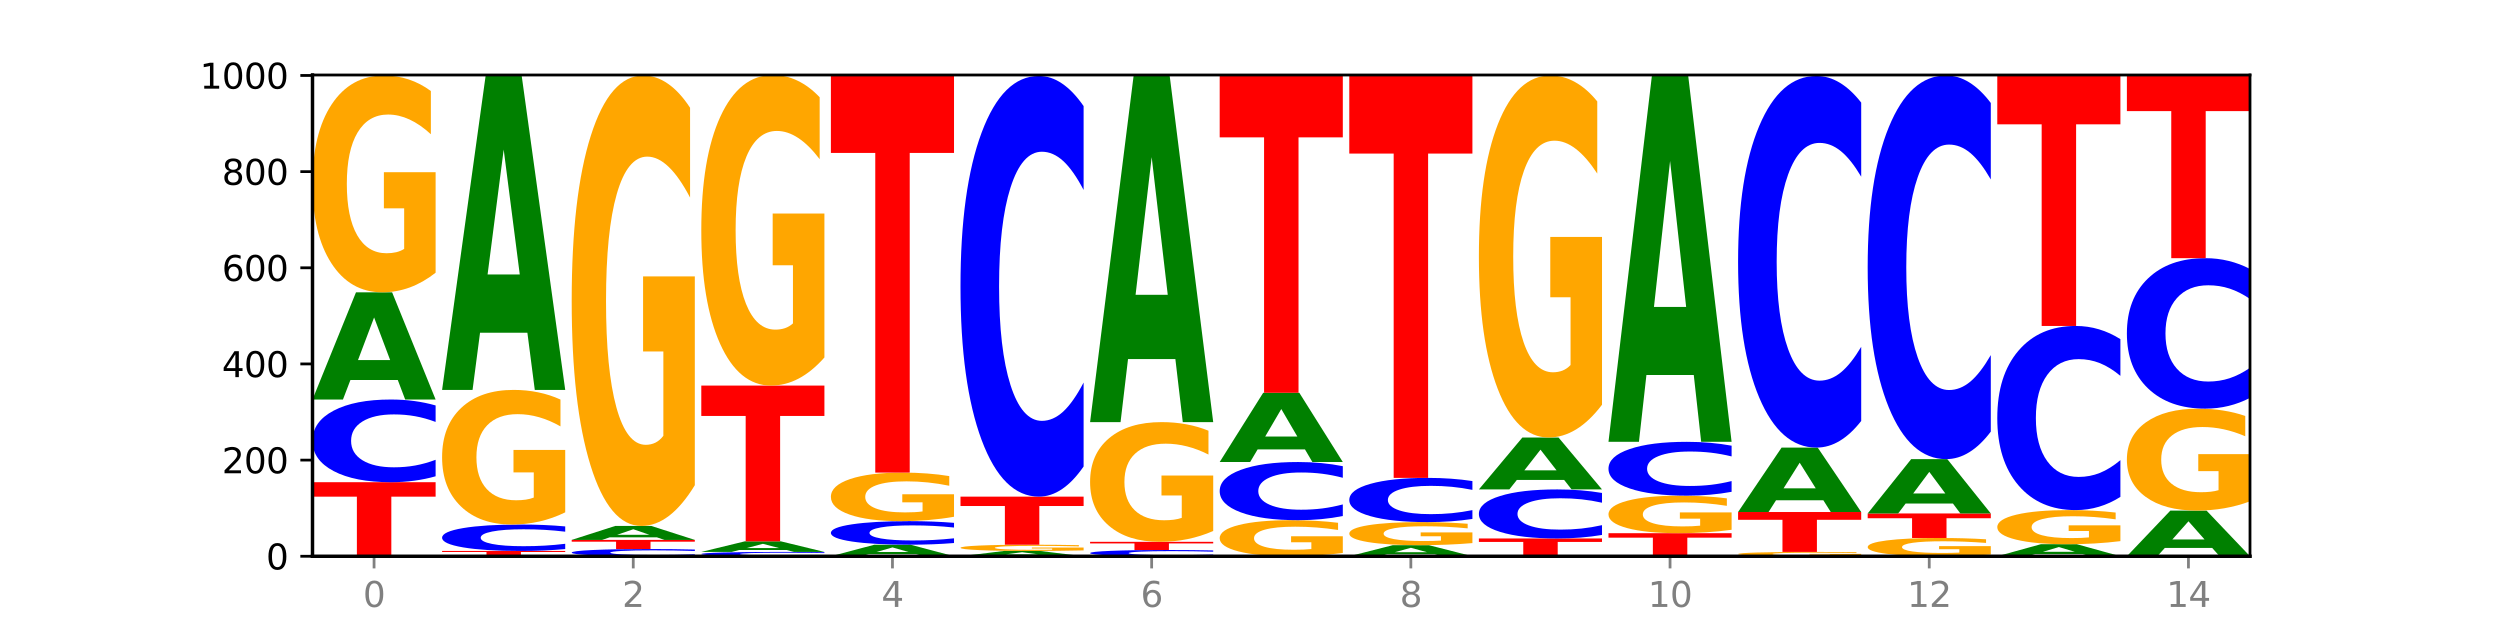 <?xml version="1.0" encoding="utf-8" standalone="no"?>
<!DOCTYPE svg PUBLIC "-//W3C//DTD SVG 1.1//EN"
  "http://www.w3.org/Graphics/SVG/1.1/DTD/svg11.dtd">
<svg xmlns:xlink="http://www.w3.org/1999/xlink" width="720pt" height="180pt" viewBox="0 0 720 180" xmlns="http://www.w3.org/2000/svg" version="1.1">
 <defs>
  <style type="text/css">*{stroke-linejoin: round; stroke-linecap: butt}</style>
 </defs>
 <g id="figure_1">
  <g id="patch_1">
   <path d="M 0 180 
L 720 180 
L 720 0 
L 0 0 
z
" style="fill: #ffffff"/>
  </g>
  <g id="axes_1">
   <g id="patch_2">
    <path d="M 90 160.2 
L 648 160.2 
L 648 21.6 
L 90 21.6 
z
" style="fill: #ffffff"/>
   </g>
   <g id="line2d_1">
    <path d="M 90 160.2 
L 648 160.2 
" clip-path="url(#p8f778f919f)" style="fill: none; stroke: #000000; stroke-width: 0.5; stroke-linecap: square"/>
   </g>
   <g id="patch_3">
    <path d="M 90 138.877 
L 125.458 138.877 
L 125.458 143.036 
L 112.701 143.036 
L 112.701 160.2 
L 102.781 160.2 
L 102.781 143.036 
L 90 143.036 
L 90 138.877 
z
" clip-path="url(#p8f778f919f)" style="fill: #ff0000"/>
   </g>
   <g id="patch_4">
    <path d="M 125.458 137.17 
Q 122.492 138.016 119.285 138.444 
Q 116.078 138.877 112.585 138.877 
Q 102.168 138.877 96.084 135.669 
Q 90 132.462 90 126.977 
Q 90 121.472 96.084 118.269 
Q 102.168 115.062 112.585 115.062 
Q 116.078 115.062 119.285 115.494 
Q 122.492 115.922 125.458 116.769 
L 125.458 121.516 
Q 122.465 120.394 119.562 119.873 
Q 116.658 119.351 113.451 119.351 
Q 107.698 119.351 104.401 121.383 
Q 101.114 123.41 101.114 126.977 
Q 101.114 130.529 104.401 132.56 
Q 107.698 134.587 113.451 134.587 
Q 116.658 134.587 119.562 134.066 
Q 122.465 133.539 125.458 132.418 
L 125.458 137.17 
z
" clip-path="url(#p8f778f919f)" style="fill: #0000ff"/>
   </g>
   <g id="patch_5">
    <path d="M 114.562 109.437 
L 100.925 109.437 
L 98.772 115.062 
L 90 115.062 
L 102.527 84.185 
L 112.931 84.185 
L 125.458 115.062 
L 116.693 115.062 
L 114.562 109.437 
z
M 103.1 103.706 
L 112.365 103.706 
L 107.74 91.424 
L 103.1 103.706 
z
" clip-path="url(#p8f778f919f)" style="fill: #008000"/>
   </g>
   <g id="patch_6">
    <path d="M 125.458 78.535 
Q 121.882 81.36 118.036 82.779 
Q 114.19 84.185 110.089 84.185 
Q 100.823 84.185 95.412 75.774 
Q 90 67.364 90 52.981 
Q 90 38.43 95.507 30.084 
Q 101.022 21.738 110.614 21.738 
Q 114.309 21.738 117.694 22.874 
Q 121.088 23.996 124.091 26.215 
L 124.091 38.663 
Q 120.992 35.812 117.925 34.406 
Q 114.857 32.987 111.774 32.987 
Q 106.068 32.987 102.977 38.172 
Q 99.886 43.345 99.886 52.981 
Q 99.886 62.526 102.866 67.738 
Q 105.846 72.936 111.329 72.936 
Q 112.823 72.936 114.102 72.64 
Q 115.382 72.33 116.399 71.685 
L 116.399 59.998 
L 110.558 59.998 
L 110.558 49.588 
L 125.458 49.588 
L 125.458 78.535 
z
" clip-path="url(#p8f778f919f)" style="fill: #ffa600"/>
   </g>
   <g id="patch_7">
    <path d="M 127.324 158.677 
L 162.783 158.677 
L 162.783 158.974 
L 150.026 158.974 
L 150.026 160.2 
L 140.106 160.2 
L 140.106 158.974 
L 127.324 158.974 
L 127.324 158.677 
z
" clip-path="url(#p8f778f919f)" style="fill: #ff0000"/>
   </g>
   <g id="patch_8">
    <path d="M 162.783 158.131 
Q 159.817 158.402 156.609 158.538 
Q 153.402 158.677 149.909 158.677 
Q 139.492 158.677 133.408 157.651 
Q 127.324 156.626 127.324 154.872 
Q 127.324 153.111 133.408 152.087 
Q 139.492 151.062 149.909 151.062 
Q 153.402 151.062 156.609 151.2 
Q 159.817 151.337 162.783 151.607 
L 162.783 153.125 
Q 159.79 152.767 156.886 152.6 
Q 153.983 152.433 150.776 152.433 
Q 145.022 152.433 141.726 153.083 
Q 138.438 153.731 138.438 154.872 
Q 138.438 156.007 141.726 156.657 
Q 145.022 157.305 150.776 157.305 
Q 153.983 157.305 156.886 157.138 
Q 159.79 156.97 162.783 156.611 
L 162.783 158.131 
z
" clip-path="url(#p8f778f919f)" style="fill: #0000ff"/>
   </g>
   <g id="patch_9">
    <path d="M 162.783 147.554 
Q 159.207 149.308 155.36 150.189 
Q 151.514 151.062 147.414 151.062 
Q 138.148 151.062 132.736 145.84 
Q 127.324 140.618 127.324 131.689 
Q 127.324 122.655 132.831 117.474 
Q 138.346 112.292 147.938 112.292 
Q 151.633 112.292 155.019 112.997 
Q 158.412 113.694 161.416 115.071 
L 161.416 122.799 
Q 158.317 121.03 155.249 120.157 
Q 152.182 119.276 149.098 119.276 
Q 143.393 119.276 140.301 122.495 
Q 137.21 125.707 137.21 131.689 
Q 137.21 137.615 140.19 140.851 
Q 143.17 144.078 148.653 144.078 
Q 150.147 144.078 151.427 143.894 
Q 152.706 143.702 153.723 143.301 
L 153.723 136.046 
L 147.883 136.046 
L 147.883 129.583 
L 162.783 129.583 
L 162.783 147.554 
z
" clip-path="url(#p8f778f919f)" style="fill: #ffa600"/>
   </g>
   <g id="patch_10">
    <path d="M 151.886 95.821 
L 138.25 95.821 
L 136.097 112.292 
L 127.324 112.292 
L 139.852 21.877 
L 150.255 21.877 
L 162.783 112.292 
L 154.018 112.292 
L 151.886 95.821 
z
M 140.425 79.041 
L 149.69 79.041 
L 145.064 43.076 
L 140.425 79.041 
z
" clip-path="url(#p8f778f919f)" style="fill: #008000"/>
   </g>
   <g id="patch_11">
    <path d="M 200.107 160.051 
Q 197.141 160.125 193.934 160.162 
Q 190.727 160.2 187.233 160.2 
Q 176.817 160.2 170.733 159.92 
Q 164.649 159.641 164.649 159.162 
Q 164.649 158.682 170.733 158.403 
Q 176.817 158.123 187.233 158.123 
Q 190.727 158.123 193.934 158.161 
Q 197.141 158.198 200.107 158.272 
L 200.107 158.686 
Q 197.114 158.588 194.211 158.543 
Q 191.307 158.497 188.1 158.497 
Q 182.347 158.497 179.05 158.674 
Q 175.762 158.851 175.762 159.162 
Q 175.762 159.472 179.05 159.649 
Q 182.347 159.826 188.1 159.826 
Q 191.307 159.826 194.211 159.78 
Q 197.114 159.735 200.107 159.637 
L 200.107 160.051 
z
" clip-path="url(#p8f778f919f)" style="fill: #0000ff"/>
   </g>
   <g id="patch_12">
    <path d="M 164.649 155.492 
L 200.107 155.492 
L 200.107 156.005 
L 187.35 156.005 
L 187.35 158.123 
L 177.43 158.123 
L 177.43 156.005 
L 164.649 156.005 
L 164.649 155.492 
z
" clip-path="url(#p8f778f919f)" style="fill: #ff0000"/>
   </g>
   <g id="patch_13">
    <path d="M 189.211 154.761 
L 175.574 154.761 
L 173.421 155.492 
L 164.649 155.492 
L 177.176 151.477 
L 187.58 151.477 
L 200.107 155.492 
L 191.342 155.492 
L 189.211 154.761 
z
M 177.749 154.016 
L 187.014 154.016 
L 182.389 152.418 
L 177.749 154.016 
z
" clip-path="url(#p8f778f919f)" style="fill: #008000"/>
   </g>
   <g id="patch_14">
    <path d="M 200.107 139.739 
Q 196.531 145.608 192.685 148.556 
Q 188.839 151.477 184.738 151.477 
Q 175.472 151.477 170.061 134.003 
Q 164.649 116.53 164.649 86.648 
Q 164.649 56.418 170.156 39.078 
Q 175.671 21.738 185.263 21.738 
Q 188.958 21.738 192.343 24.097 
Q 195.736 26.428 198.74 31.038 
L 198.74 56.9 
Q 195.641 50.977 192.574 48.056 
Q 189.506 45.108 186.423 45.108 
Q 180.717 45.108 177.626 55.882 
Q 174.535 66.628 174.535 86.648 
Q 174.535 106.48 177.515 117.307 
Q 180.495 128.107 185.978 128.107 
Q 187.472 128.107 188.751 127.491 
Q 190.031 126.848 191.048 125.508 
L 191.048 101.227 
L 185.207 101.227 
L 185.207 79.6 
L 200.107 79.6 
L 200.107 139.739 
z
" clip-path="url(#p8f778f919f)" style="fill: #ffa600"/>
   </g>
   <g id="patch_15">
    <path d="M 237.431 160.111 
Q 234.465 160.155 231.258 160.177 
Q 228.051 160.2 224.558 160.2 
Q 214.141 160.2 208.057 160.032 
Q 201.973 159.864 201.973 159.577 
Q 201.973 159.289 208.057 159.122 
Q 214.141 158.954 224.558 158.954 
Q 228.051 158.954 231.258 158.976 
Q 234.465 158.999 237.431 159.043 
L 237.431 159.292 
Q 234.439 159.233 231.535 159.206 
Q 228.632 159.178 225.424 159.178 
Q 219.671 159.178 216.375 159.285 
Q 213.087 159.391 213.087 159.577 
Q 213.087 159.763 216.375 159.869 
Q 219.671 159.976 225.424 159.976 
Q 228.632 159.976 231.535 159.948 
Q 234.439 159.921 237.431 159.862 
L 237.431 160.111 
z
" clip-path="url(#p8f778f919f)" style="fill: #0000ff"/>
   </g>
   <g id="patch_16">
    <path d="M 226.535 158.399 
L 212.899 158.399 
L 210.745 158.954 
L 201.973 158.954 
L 214.501 155.908 
L 224.904 155.908 
L 237.431 158.954 
L 228.667 158.954 
L 226.535 158.399 
z
M 215.073 157.834 
L 224.339 157.834 
L 219.713 156.622 
L 215.073 157.834 
z
" clip-path="url(#p8f778f919f)" style="fill: #008000"/>
   </g>
   <g id="patch_17">
    <path d="M 201.973 111.046 
L 237.431 111.046 
L 237.431 119.795 
L 224.675 119.795 
L 224.675 155.908 
L 214.755 155.908 
L 214.755 119.795 
L 201.973 119.795 
L 201.973 111.046 
z
" clip-path="url(#p8f778f919f)" style="fill: #ff0000"/>
   </g>
   <g id="patch_18">
    <path d="M 237.431 102.953 
Q 233.855 107 230.009 109.032 
Q 226.163 111.046 222.063 111.046 
Q 212.797 111.046 207.385 98.999 
Q 201.973 86.952 201.973 66.351 
Q 201.973 45.509 207.48 33.554 
Q 212.995 21.6 222.587 21.6 
Q 226.282 21.6 229.668 23.226 
Q 233.061 24.833 236.065 28.011 
L 236.065 45.842 
Q 232.965 41.758 229.898 39.744 
Q 226.831 37.712 223.747 37.712 
Q 218.041 37.712 214.95 45.139 
Q 211.859 52.549 211.859 66.351 
Q 211.859 80.024 214.839 87.488 
Q 217.819 94.934 223.302 94.934 
Q 224.796 94.934 226.076 94.509 
Q 227.355 94.066 228.372 93.142 
L 228.372 76.402 
L 222.531 76.402 
L 222.531 61.491 
L 237.431 61.491 
L 237.431 102.953 
z
" clip-path="url(#p8f778f919f)" style="fill: #ffa600"/>
   </g>
   <g id="patch_19">
    <path d="M 263.86 159.595 
L 250.223 159.595 
L 248.07 160.2 
L 239.298 160.2 
L 251.825 156.877 
L 262.228 156.877 
L 274.756 160.2 
L 265.991 160.2 
L 263.86 159.595 
z
M 252.398 158.978 
L 261.663 158.978 
L 257.038 157.656 
L 252.398 158.978 
z
" clip-path="url(#p8f778f919f)" style="fill: #008000"/>
   </g>
   <g id="patch_20">
    <path d="M 274.756 156.391 
Q 271.79 156.632 268.583 156.754 
Q 265.375 156.877 261.882 156.877 
Q 251.465 156.877 245.382 155.963 
Q 239.298 155.049 239.298 153.487 
Q 239.298 151.918 245.382 151.006 
Q 251.465 150.092 261.882 150.092 
Q 265.375 150.092 268.583 150.216 
Q 271.79 150.338 274.756 150.579 
L 274.756 151.931 
Q 271.763 151.612 268.86 151.463 
Q 265.956 151.314 262.749 151.314 
Q 256.995 151.314 253.699 151.893 
Q 250.411 152.471 250.411 153.487 
Q 250.411 154.499 253.699 155.077 
Q 256.995 155.655 262.749 155.655 
Q 265.956 155.655 268.86 155.506 
Q 271.763 155.356 274.756 155.037 
L 274.756 156.391 
z
" clip-path="url(#p8f778f919f)" style="fill: #0000ff"/>
   </g>
   <g id="patch_21">
    <path d="M 274.756 148.827 
Q 271.18 149.46 267.334 149.777 
Q 263.487 150.092 259.387 150.092 
Q 250.121 150.092 244.709 148.209 
Q 239.298 146.325 239.298 143.104 
Q 239.298 139.846 244.805 137.977 
Q 250.32 136.108 259.911 136.108 
Q 263.607 136.108 266.992 136.362 
Q 270.385 136.613 273.389 137.11 
L 273.389 139.898 
Q 270.29 139.259 267.222 138.944 
Q 264.155 138.627 261.072 138.627 
Q 255.366 138.627 252.275 139.788 
Q 249.183 140.946 249.183 143.104 
Q 249.183 145.242 252.163 146.409 
Q 255.143 147.573 260.627 147.573 
Q 262.121 147.573 263.4 147.507 
Q 264.679 147.438 265.697 147.293 
L 265.697 144.676 
L 259.856 144.676 
L 259.856 142.345 
L 274.756 142.345 
L 274.756 148.827 
z
" clip-path="url(#p8f778f919f)" style="fill: #ffa600"/>
   </g>
   <g id="patch_22">
    <path d="M 239.298 21.738 
L 274.756 21.738 
L 274.756 44.044 
L 261.999 44.044 
L 261.999 136.108 
L 252.079 136.108 
L 252.079 44.044 
L 239.298 44.044 
L 239.298 21.738 
z
" clip-path="url(#p8f778f919f)" style="fill: #ff0000"/>
   </g>
   <g id="patch_23">
    <path d="M 301.184 159.923 
L 287.547 159.923 
L 285.394 160.2 
L 276.622 160.2 
L 289.15 158.677 
L 299.553 158.677 
L 312.08 160.2 
L 303.315 160.2 
L 301.184 159.923 
z
M 289.722 159.64 
L 298.987 159.64 
L 294.362 159.034 
L 289.722 159.64 
z
" clip-path="url(#p8f778f919f)" style="fill: #008000"/>
   </g>
   <g id="patch_24">
    <path d="M 312.08 158.514 
Q 308.504 158.595 304.658 158.636 
Q 300.812 158.677 296.711 158.677 
Q 287.445 158.677 282.034 158.434 
Q 276.622 158.192 276.622 157.777 
Q 276.622 157.358 282.129 157.117 
Q 287.644 156.877 297.236 156.877 
Q 300.931 156.877 304.316 156.91 
Q 307.71 156.942 310.713 157.006 
L 310.713 157.365 
Q 307.614 157.283 304.547 157.242 
Q 301.479 157.201 298.396 157.201 
Q 292.69 157.201 289.599 157.351 
Q 286.508 157.5 286.508 157.777 
Q 286.508 158.053 289.488 158.203 
Q 292.468 158.353 297.951 158.353 
Q 299.445 158.353 300.724 158.344 
Q 302.004 158.335 303.021 158.317 
L 303.021 157.98 
L 297.18 157.98 
L 297.18 157.68 
L 312.08 157.68 
L 312.08 158.514 
z
" clip-path="url(#p8f778f919f)" style="fill: #ffa600"/>
   </g>
   <g id="patch_25">
    <path d="M 276.622 143.031 
L 312.08 143.031 
L 312.08 145.731 
L 299.324 145.731 
L 299.324 156.877 
L 289.404 156.877 
L 289.404 145.731 
L 276.622 145.731 
L 276.622 143.031 
z
" clip-path="url(#p8f778f919f)" style="fill: #ff0000"/>
   </g>
   <g id="patch_26">
    <path d="M 312.08 134.347 
Q 309.114 138.651 305.907 140.828 
Q 302.7 143.031 299.207 143.031 
Q 288.79 143.031 282.706 126.713 
Q 276.622 110.396 276.622 82.491 
Q 276.622 54.487 282.706 38.194 
Q 288.79 21.877 299.207 21.877 
Q 302.7 21.877 305.907 24.079 
Q 309.114 26.257 312.08 30.561 
L 312.08 54.712 
Q 309.087 49.006 306.184 46.353 
Q 303.28 43.7 300.073 43.7 
Q 294.32 43.7 291.023 54.036 
Q 287.736 64.347 287.736 82.491 
Q 287.736 100.561 291.023 110.897 
Q 294.32 121.208 300.073 121.208 
Q 303.28 121.208 306.184 118.555 
Q 309.087 115.877 312.08 110.171 
L 312.08 134.347 
z
" clip-path="url(#p8f778f919f)" style="fill: #0000ff"/>
   </g>
   <g id="patch_27">
    <path d="M 349.405 160.071 
Q 346.439 160.135 343.231 160.167 
Q 340.024 160.2 336.531 160.2 
Q 326.114 160.2 320.03 159.958 
Q 313.946 159.715 313.946 159.301 
Q 313.946 158.884 320.03 158.642 
Q 326.114 158.4 336.531 158.4 
Q 340.024 158.4 343.231 158.433 
Q 346.439 158.465 349.405 158.529 
L 349.405 158.888 
Q 346.412 158.803 343.508 158.764 
Q 340.605 158.724 337.398 158.724 
Q 331.644 158.724 328.348 158.878 
Q 325.06 159.031 325.06 159.301 
Q 325.06 159.569 328.348 159.723 
Q 331.644 159.876 337.398 159.876 
Q 340.605 159.876 343.508 159.836 
Q 346.412 159.797 349.405 159.712 
L 349.405 160.071 
z
" clip-path="url(#p8f778f919f)" style="fill: #0000ff"/>
   </g>
   <g id="patch_28">
    <path d="M 313.946 156.046 
L 349.405 156.046 
L 349.405 156.505 
L 336.648 156.505 
L 336.648 158.4 
L 326.728 158.4 
L 326.728 156.505 
L 313.946 156.505 
L 313.946 156.046 
z
" clip-path="url(#p8f778f919f)" style="fill: #ff0000"/>
   </g>
   <g id="patch_29">
    <path d="M 349.405 152.927 
Q 345.829 154.486 341.982 155.27 
Q 338.136 156.046 334.036 156.046 
Q 324.77 156.046 319.358 151.403 
Q 313.946 146.759 313.946 138.818 
Q 313.946 130.785 319.454 126.177 
Q 324.969 121.569 334.56 121.569 
Q 338.255 121.569 341.641 122.196 
Q 345.034 122.816 348.038 124.041 
L 348.038 130.913 
Q 344.939 129.339 341.871 128.563 
Q 338.804 127.779 335.72 127.779 
Q 330.015 127.779 326.923 130.642 
Q 323.832 133.498 323.832 138.818 
Q 323.832 144.089 326.812 146.966 
Q 329.792 149.836 335.275 149.836 
Q 336.769 149.836 338.049 149.672 
Q 339.328 149.501 340.345 149.145 
L 340.345 142.693 
L 334.505 142.693 
L 334.505 136.945 
L 349.405 136.945 
L 349.405 152.927 
z
" clip-path="url(#p8f778f919f)" style="fill: #ffa600"/>
   </g>
   <g id="patch_30">
    <path d="M 338.508 103.408 
L 324.872 103.408 
L 322.719 121.569 
L 313.946 121.569 
L 326.474 21.877 
L 336.877 21.877 
L 349.405 121.569 
L 340.64 121.569 
L 338.508 103.408 
z
M 327.047 84.906 
L 336.312 84.906 
L 331.686 45.251 
L 327.047 84.906 
z
" clip-path="url(#p8f778f919f)" style="fill: #008000"/>
   </g>
   <g id="patch_31">
    <path d="M 386.729 159.26 
Q 383.153 159.73 379.307 159.966 
Q 375.461 160.2 371.36 160.2 
Q 362.094 160.2 356.683 158.801 
Q 351.271 157.403 351.271 155.011 
Q 351.271 152.591 356.778 151.203 
Q 362.293 149.815 371.885 149.815 
Q 375.58 149.815 378.965 150.004 
Q 382.358 150.191 385.362 150.56 
L 385.362 152.63 
Q 382.263 152.156 379.196 151.922 
Q 376.128 151.686 373.045 151.686 
Q 367.339 151.686 364.248 152.548 
Q 361.157 153.408 361.157 155.011 
Q 361.157 156.598 364.137 157.465 
Q 367.117 158.329 372.6 158.329 
Q 374.094 158.329 375.373 158.28 
Q 376.653 158.229 377.67 158.121 
L 377.67 156.178 
L 371.829 156.178 
L 371.829 154.447 
L 386.729 154.447 
L 386.729 159.26 
z
" clip-path="url(#p8f778f919f)" style="fill: #ffa600"/>
   </g>
   <g id="patch_32">
    <path d="M 386.729 148.614 
Q 383.763 149.21 380.556 149.511 
Q 377.349 149.815 373.856 149.815 
Q 363.439 149.815 357.355 147.559 
Q 351.271 145.302 351.271 141.444 
Q 351.271 137.571 357.355 135.318 
Q 363.439 133.062 373.856 133.062 
Q 377.349 133.062 380.556 133.366 
Q 383.763 133.667 386.729 134.262 
L 386.729 137.602 
Q 383.736 136.813 380.833 136.446 
Q 377.929 136.079 374.722 136.079 
Q 368.969 136.079 365.672 137.509 
Q 362.385 138.935 362.385 141.444 
Q 362.385 143.942 365.672 145.372 
Q 368.969 146.798 374.722 146.798 
Q 377.929 146.798 380.833 146.431 
Q 383.736 146.06 386.729 145.271 
L 386.729 148.614 
z
" clip-path="url(#p8f778f919f)" style="fill: #0000ff"/>
   </g>
   <g id="patch_33">
    <path d="M 375.833 129.429 
L 362.196 129.429 
L 360.043 133.062 
L 351.271 133.062 
L 363.798 113.123 
L 374.202 113.123 
L 386.729 133.062 
L 377.964 133.062 
L 375.833 129.429 
z
M 364.371 125.729 
L 373.636 125.729 
L 369.011 117.798 
L 364.371 125.729 
z
" clip-path="url(#p8f778f919f)" style="fill: #008000"/>
   </g>
   <g id="patch_34">
    <path d="M 351.271 21.738 
L 386.729 21.738 
L 386.729 39.561 
L 373.972 39.561 
L 373.972 113.123 
L 364.052 113.123 
L 364.052 39.561 
L 351.271 39.561 
L 351.271 21.738 
z
" clip-path="url(#p8f778f919f)" style="fill: #ff0000"/>
   </g>
   <g id="patch_35">
    <path d="M 413.157 159.62 
L 399.521 159.62 
L 397.367 160.2 
L 388.595 160.2 
L 401.123 157.015 
L 411.526 157.015 
L 424.054 160.2 
L 415.289 160.2 
L 413.157 159.62 
z
M 401.695 159.029 
L 410.961 159.029 
L 406.335 157.762 
L 401.695 159.029 
z
" clip-path="url(#p8f778f919f)" style="fill: #008000"/>
   </g>
   <g id="patch_36">
    <path d="M 424.054 156.414 
Q 420.477 156.715 416.631 156.866 
Q 412.785 157.015 408.685 157.015 
Q 399.419 157.015 394.007 156.12 
Q 388.595 155.225 388.595 153.694 
Q 388.595 152.146 394.102 151.257 
Q 399.617 150.369 409.209 150.369 
Q 412.904 150.369 416.29 150.49 
Q 419.683 150.609 422.687 150.846 
L 422.687 152.17 
Q 419.587 151.867 416.52 151.717 
Q 413.453 151.566 410.369 151.566 
Q 404.664 151.566 401.572 152.118 
Q 398.481 152.669 398.481 153.694 
Q 398.481 154.71 401.461 155.265 
Q 404.441 155.818 409.924 155.818 
Q 411.418 155.818 412.698 155.787 
Q 413.977 155.754 414.994 155.685 
L 414.994 154.441 
L 409.153 154.441 
L 409.153 153.333 
L 424.054 153.333 
L 424.054 156.414 
z
" clip-path="url(#p8f778f919f)" style="fill: #ffa600"/>
   </g>
   <g id="patch_37">
    <path d="M 424.054 149.456 
Q 421.087 149.909 417.88 150.138 
Q 414.673 150.369 411.18 150.369 
Q 400.763 150.369 394.679 148.654 
Q 388.595 146.938 388.595 144.004 
Q 388.595 141.059 394.679 139.346 
Q 400.763 137.631 411.18 137.631 
Q 414.673 137.631 417.88 137.862 
Q 421.087 138.091 424.054 138.544 
L 424.054 141.083 
Q 421.061 140.483 418.157 140.204 
Q 415.254 139.925 412.047 139.925 
Q 406.293 139.925 402.997 141.012 
Q 399.709 142.096 399.709 144.004 
Q 399.709 145.904 402.997 146.991 
Q 406.293 148.075 412.047 148.075 
Q 415.254 148.075 418.157 147.796 
Q 421.061 147.514 424.054 146.914 
L 424.054 149.456 
z
" clip-path="url(#p8f778f919f)" style="fill: #0000ff"/>
   </g>
   <g id="patch_38">
    <path d="M 388.595 21.6 
L 424.054 21.6 
L 424.054 44.229 
L 411.297 44.229 
L 411.297 137.631 
L 401.377 137.631 
L 401.377 44.229 
L 388.595 44.229 
L 388.595 21.6 
z
" clip-path="url(#p8f778f919f)" style="fill: #ff0000"/>
   </g>
   <g id="patch_39">
    <path d="M 425.92 155.077 
L 461.378 155.077 
L 461.378 156.076 
L 448.621 156.076 
L 448.621 160.2 
L 438.701 160.2 
L 438.701 156.076 
L 425.92 156.076 
L 425.92 155.077 
z
" clip-path="url(#p8f778f919f)" style="fill: #ff0000"/>
   </g>
   <g id="patch_40">
    <path d="M 461.378 154.065 
Q 458.412 154.566 455.205 154.82 
Q 451.997 155.077 448.504 155.077 
Q 438.088 155.077 432.004 153.175 
Q 425.92 151.273 425.92 148.02 
Q 425.92 144.755 432.004 142.856 
Q 438.088 140.954 448.504 140.954 
Q 451.997 140.954 455.205 141.211 
Q 458.412 141.464 461.378 141.966 
L 461.378 144.781 
Q 458.385 144.116 455.482 143.807 
Q 452.578 143.498 449.371 143.498 
Q 443.618 143.498 440.321 144.703 
Q 437.033 145.905 437.033 148.02 
Q 437.033 150.126 440.321 151.331 
Q 443.618 152.533 449.371 152.533 
Q 452.578 152.533 455.482 152.224 
Q 458.385 151.912 461.378 151.246 
L 461.378 154.065 
z
" clip-path="url(#p8f778f919f)" style="fill: #0000ff"/>
   </g>
   <g id="patch_41">
    <path d="M 450.482 138.23 
L 436.845 138.23 
L 434.692 140.954 
L 425.92 140.954 
L 438.447 126 
L 448.85 126 
L 461.378 140.954 
L 452.613 140.954 
L 450.482 138.23 
z
M 439.02 135.454 
L 448.285 135.454 
L 443.66 129.506 
L 439.02 135.454 
z
" clip-path="url(#p8f778f919f)" style="fill: #008000"/>
   </g>
   <g id="patch_42">
    <path d="M 461.378 116.567 
Q 457.802 121.283 453.956 123.652 
Q 450.11 126 446.009 126 
Q 436.743 126 431.331 111.958 
Q 425.92 97.916 425.92 73.902 
Q 425.92 49.608 431.427 35.673 
Q 436.942 21.738 446.533 21.738 
Q 450.229 21.738 453.614 23.634 
Q 457.007 25.507 460.011 29.212 
L 460.011 49.995 
Q 456.912 45.236 453.844 42.888 
Q 450.777 40.519 447.694 40.519 
Q 441.988 40.519 438.897 49.177 
Q 435.805 57.813 435.805 73.902 
Q 435.805 89.839 438.785 98.54 
Q 441.765 107.22 447.249 107.22 
Q 448.743 107.22 450.022 106.724 
Q 451.302 106.207 452.319 105.13 
L 452.319 85.618 
L 446.478 85.618 
L 446.478 68.237 
L 461.378 68.237 
L 461.378 116.567 
z
" clip-path="url(#p8f778f919f)" style="fill: #ffa600"/>
   </g>
   <g id="patch_43">
    <path d="M 463.244 153.554 
L 498.702 153.554 
L 498.702 154.85 
L 485.946 154.85 
L 485.946 160.2 
L 476.026 160.2 
L 476.026 154.85 
L 463.244 154.85 
L 463.244 153.554 
z
" clip-path="url(#p8f778f919f)" style="fill: #ff0000"/>
   </g>
   <g id="patch_44">
    <path d="M 498.702 152.577 
Q 495.126 153.065 491.28 153.311 
Q 487.434 153.554 483.333 153.554 
Q 474.068 153.554 468.656 152.099 
Q 463.244 150.645 463.244 148.157 
Q 463.244 145.641 468.751 144.197 
Q 474.266 142.754 483.858 142.754 
Q 487.553 142.754 490.938 142.95 
Q 494.332 143.144 497.336 143.528 
L 497.336 145.681 
Q 494.236 145.188 491.169 144.945 
Q 488.101 144.699 485.018 144.699 
Q 479.312 144.699 476.221 145.596 
Q 473.13 146.491 473.13 148.157 
Q 473.13 149.808 476.11 150.709 
Q 479.09 151.608 484.573 151.608 
Q 486.067 151.608 487.347 151.557 
Q 488.626 151.504 489.643 151.392 
L 489.643 149.371 
L 483.802 149.371 
L 483.802 147.57 
L 498.702 147.57 
L 498.702 152.577 
z
" clip-path="url(#p8f778f919f)" style="fill: #ffa600"/>
   </g>
   <g id="patch_45">
    <path d="M 498.702 141.642 
Q 495.736 142.193 492.529 142.472 
Q 489.322 142.754 485.829 142.754 
Q 475.412 142.754 469.328 140.665 
Q 463.244 138.577 463.244 135.005 
Q 463.244 131.42 469.328 129.335 
Q 475.412 127.246 485.829 127.246 
Q 489.322 127.246 492.529 127.528 
Q 495.736 127.807 498.702 128.358 
L 498.702 131.449 
Q 495.71 130.719 492.806 130.379 
Q 489.903 130.04 486.695 130.04 
Q 480.942 130.04 477.645 131.363 
Q 474.358 132.682 474.358 135.005 
Q 474.358 137.318 477.645 138.641 
Q 480.942 139.96 486.695 139.96 
Q 489.903 139.96 492.806 139.621 
Q 495.71 139.278 498.702 138.548 
L 498.702 141.642 
z
" clip-path="url(#p8f778f919f)" style="fill: #0000ff"/>
   </g>
   <g id="patch_46">
    <path d="M 487.806 108.001 
L 474.169 108.001 
L 472.016 127.246 
L 463.244 127.246 
L 475.772 21.6 
L 486.175 21.6 
L 498.702 127.246 
L 489.937 127.246 
L 487.806 108.001 
z
M 476.344 88.393 
L 485.609 88.393 
L 480.984 46.37 
L 476.344 88.393 
z
" clip-path="url(#p8f778f919f)" style="fill: #008000"/>
   </g>
   <g id="patch_47">
    <path d="M 536.027 160.087 
Q 532.451 160.144 528.605 160.172 
Q 524.758 160.2 520.658 160.2 
Q 511.392 160.2 505.98 160.032 
Q 500.569 159.864 500.569 159.577 
Q 500.569 159.287 506.076 159.12 
Q 511.591 158.954 521.182 158.954 
Q 524.878 158.954 528.263 158.976 
Q 531.656 158.999 534.66 159.043 
L 534.66 159.292 
Q 531.561 159.235 528.493 159.207 
Q 525.426 159.178 522.343 159.178 
Q 516.637 159.178 513.546 159.282 
Q 510.454 159.385 510.454 159.577 
Q 510.454 159.768 513.434 159.872 
Q 516.414 159.976 521.898 159.976 
Q 523.391 159.976 524.671 159.97 
Q 525.95 159.963 526.968 159.951 
L 526.968 159.717 
L 521.127 159.717 
L 521.127 159.51 
L 536.027 159.51 
L 536.027 160.087 
z
" clip-path="url(#p8f778f919f)" style="fill: #ffa600"/>
   </g>
   <g id="patch_48">
    <path d="M 500.569 147.462 
L 536.027 147.462 
L 536.027 149.703 
L 523.27 149.703 
L 523.27 158.954 
L 513.35 158.954 
L 513.35 149.703 
L 500.569 149.703 
L 500.569 147.462 
z
" clip-path="url(#p8f778f919f)" style="fill: #ff0000"/>
   </g>
   <g id="patch_49">
    <path d="M 525.13 144.082 
L 511.494 144.082 
L 509.341 147.462 
L 500.569 147.462 
L 513.096 128.908 
L 523.499 128.908 
L 536.027 147.462 
L 527.262 147.462 
L 525.13 144.082 
z
M 513.669 140.638 
L 522.934 140.638 
L 518.309 133.258 
L 513.669 140.638 
z
" clip-path="url(#p8f778f919f)" style="fill: #008000"/>
   </g>
   <g id="patch_50">
    <path d="M 536.027 121.236 
Q 533.061 125.039 529.854 126.962 
Q 526.646 128.908 523.153 128.908 
Q 512.736 128.908 506.652 114.492 
Q 500.569 100.077 500.569 75.425 
Q 500.569 50.685 506.652 36.292 
Q 512.736 21.877 523.153 21.877 
Q 526.646 21.877 529.854 23.823 
Q 533.061 25.746 536.027 29.549 
L 536.027 50.884 
Q 533.034 45.843 530.13 43.5 
Q 527.227 41.156 524.02 41.156 
Q 518.266 41.156 514.97 50.287 
Q 511.682 59.396 511.682 75.425 
Q 511.682 91.388 514.97 100.519 
Q 518.266 109.628 524.02 109.628 
Q 527.227 109.628 530.13 107.285 
Q 533.034 104.919 536.027 99.878 
L 536.027 121.236 
z
" clip-path="url(#p8f778f919f)" style="fill: #0000ff"/>
   </g>
   <g id="patch_51">
    <path d="M 573.351 159.724 
Q 569.775 159.962 565.929 160.082 
Q 562.083 160.2 557.982 160.2 
Q 548.716 160.2 543.305 159.491 
Q 537.893 158.783 537.893 157.571 
Q 537.893 156.345 543.4 155.642 
Q 548.915 154.938 558.507 154.938 
Q 562.202 154.938 565.587 155.034 
Q 568.98 155.129 571.984 155.316 
L 571.984 156.364 
Q 568.885 156.124 565.818 156.006 
Q 562.75 155.886 559.667 155.886 
Q 553.961 155.886 550.87 156.323 
Q 547.779 156.759 547.779 157.571 
Q 547.779 158.375 550.759 158.814 
Q 553.739 159.252 559.222 159.252 
Q 560.716 159.252 561.995 159.227 
Q 563.275 159.201 564.292 159.147 
L 564.292 158.162 
L 558.451 158.162 
L 558.451 157.285 
L 573.351 157.285 
L 573.351 159.724 
z
" clip-path="url(#p8f778f919f)" style="fill: #ffa600"/>
   </g>
   <g id="patch_52">
    <path d="M 537.893 147.877 
L 573.351 147.877 
L 573.351 149.254 
L 560.594 149.254 
L 560.594 154.938 
L 550.674 154.938 
L 550.674 149.254 
L 537.893 149.254 
L 537.893 147.877 
z
" clip-path="url(#p8f778f919f)" style="fill: #ff0000"/>
   </g>
   <g id="patch_53">
    <path d="M 562.455 145.027 
L 548.818 145.027 
L 546.665 147.877 
L 537.893 147.877 
L 550.42 132.231 
L 560.824 132.231 
L 573.351 147.877 
L 564.586 147.877 
L 562.455 145.027 
z
M 550.993 142.123 
L 560.258 142.123 
L 555.633 135.899 
L 550.993 142.123 
z
" clip-path="url(#p8f778f919f)" style="fill: #008000"/>
   </g>
   <g id="patch_54">
    <path d="M 573.351 124.311 
Q 570.385 128.237 567.178 130.222 
Q 563.971 132.231 560.478 132.231 
Q 550.061 132.231 543.977 117.349 
Q 537.893 102.468 537.893 77.019 
Q 537.893 51.478 543.977 36.62 
Q 550.061 21.738 560.478 21.738 
Q 563.971 21.738 567.178 23.747 
Q 570.385 25.733 573.351 29.658 
L 573.351 51.684 
Q 570.358 46.48 567.455 44.061 
Q 564.551 41.641 561.344 41.641 
Q 555.591 41.641 552.294 51.068 
Q 549.007 60.471 549.007 77.019 
Q 549.007 93.498 552.294 102.924 
Q 555.591 112.328 561.344 112.328 
Q 564.551 112.328 567.455 109.909 
Q 570.358 107.466 573.351 102.262 
L 573.351 124.311 
z
" clip-path="url(#p8f778f919f)" style="fill: #0000ff"/>
   </g>
   <g id="patch_55">
    <path d="M 599.779 159.569 
L 586.143 159.569 
L 583.99 160.2 
L 575.217 160.2 
L 587.745 156.738 
L 598.148 156.738 
L 610.676 160.2 
L 601.911 160.2 
L 599.779 159.569 
z
M 588.318 158.927 
L 597.583 158.927 
L 592.957 157.55 
L 588.318 158.927 
z
" clip-path="url(#p8f778f919f)" style="fill: #008000"/>
   </g>
   <g id="patch_56">
    <path d="M 610.676 155.849 
Q 607.1 156.294 603.253 156.517 
Q 599.407 156.738 595.307 156.738 
Q 586.041 156.738 580.629 155.414 
Q 575.217 154.09 575.217 151.826 
Q 575.217 149.535 580.724 148.222 
Q 586.239 146.908 595.831 146.908 
Q 599.526 146.908 602.912 147.086 
Q 606.305 147.263 609.309 147.612 
L 609.309 149.572 
Q 606.21 149.123 603.142 148.902 
Q 600.075 148.678 596.991 148.678 
Q 591.286 148.678 588.194 149.495 
Q 585.103 150.309 585.103 151.826 
Q 585.103 153.329 588.083 154.149 
Q 591.063 154.968 596.546 154.968 
Q 598.04 154.968 599.32 154.921 
Q 600.599 154.872 601.616 154.771 
L 601.616 152.931 
L 595.776 152.931 
L 595.776 151.292 
L 610.676 151.292 
L 610.676 155.849 
z
" clip-path="url(#p8f778f919f)" style="fill: #ffa600"/>
   </g>
   <g id="patch_57">
    <path d="M 610.676 143.106 
Q 607.71 144.991 604.502 145.944 
Q 601.295 146.908 597.802 146.908 
Q 587.385 146.908 581.301 139.765 
Q 575.217 132.623 575.217 120.409 
Q 575.217 108.151 581.301 101.019 
Q 587.385 93.877 597.802 93.877 
Q 601.295 93.877 604.502 94.841 
Q 607.71 95.794 610.676 97.678 
L 610.676 108.249 
Q 607.683 105.752 604.779 104.59 
Q 601.876 103.429 598.669 103.429 
Q 592.915 103.429 589.619 107.953 
Q 586.331 112.467 586.331 120.409 
Q 586.331 128.318 589.619 132.842 
Q 592.915 137.355 598.669 137.355 
Q 601.876 137.355 604.779 136.194 
Q 607.683 135.022 610.676 132.524 
L 610.676 143.106 
z
" clip-path="url(#p8f778f919f)" style="fill: #0000ff"/>
   </g>
   <g id="patch_58">
    <path d="M 575.217 21.738 
L 610.676 21.738 
L 610.676 35.807 
L 597.919 35.807 
L 597.919 93.877 
L 587.999 93.877 
L 587.999 35.807 
L 575.217 35.807 
L 575.217 21.738 
z
" clip-path="url(#p8f778f919f)" style="fill: #ff0000"/>
   </g>
   <g id="patch_59">
    <path d="M 637.104 157.804 
L 623.467 157.804 
L 621.314 160.2 
L 612.542 160.2 
L 625.069 147.046 
L 635.473 147.046 
L 648 160.2 
L 639.235 160.2 
L 637.104 157.804 
z
M 625.642 155.362 
L 634.907 155.362 
L 630.282 150.13 
L 625.642 155.362 
z
" clip-path="url(#p8f778f919f)" style="fill: #008000"/>
   </g>
   <g id="patch_60">
    <path d="M 648 144.39 
Q 644.424 145.718 640.578 146.385 
Q 636.732 147.046 632.631 147.046 
Q 623.365 147.046 617.954 143.093 
Q 612.542 139.139 612.542 132.378 
Q 612.542 125.539 618.049 121.615 
Q 623.564 117.692 633.156 117.692 
Q 636.851 117.692 640.236 118.226 
Q 643.629 118.753 646.633 119.796 
L 646.633 125.648 
Q 643.534 124.308 640.467 123.647 
Q 637.399 122.98 634.316 122.98 
Q 628.61 122.98 625.519 125.417 
Q 622.428 127.849 622.428 132.378 
Q 622.428 136.865 625.408 139.315 
Q 628.388 141.759 633.871 141.759 
Q 635.365 141.759 636.644 141.619 
Q 637.924 141.474 638.941 141.171 
L 638.941 135.677 
L 633.1 135.677 
L 633.1 130.784 
L 648 130.784 
L 648 144.39 
z
" clip-path="url(#p8f778f919f)" style="fill: #ffa600"/>
   </g>
   <g id="patch_61">
    <path d="M 648 114.586 
Q 645.034 116.126 641.827 116.904 
Q 638.62 117.692 635.126 117.692 
Q 624.71 117.692 618.626 111.855 
Q 612.542 106.018 612.542 96.037 
Q 612.542 86.019 618.626 80.191 
Q 624.71 74.354 635.126 74.354 
Q 638.62 74.354 641.827 75.142 
Q 645.034 75.921 648 77.46 
L 648 86.099 
Q 645.007 84.058 642.104 83.109 
Q 639.2 82.16 635.993 82.16 
Q 630.24 82.16 626.943 85.858 
Q 623.655 89.546 623.655 96.037 
Q 623.655 102.5 626.943 106.197 
Q 630.24 109.886 635.993 109.886 
Q 639.2 109.886 642.104 108.937 
Q 645.007 107.979 648 105.938 
L 648 114.586 
z
" clip-path="url(#p8f778f919f)" style="fill: #0000ff"/>
   </g>
   <g id="patch_62">
    <path d="M 612.542 21.738 
L 648 21.738 
L 648 32 
L 635.243 32 
L 635.243 74.354 
L 625.323 74.354 
L 625.323 32 
L 612.542 32 
L 612.542 21.738 
z
" clip-path="url(#p8f778f919f)" style="fill: #ff0000"/>
   </g>
   <g id="matplotlib.axis_1">
    <g id="xtick_1">
     <g id="line2d_2">
      <defs>
       <path id="m978cd0880a" d="M 0 0 
L 0 3.5 
" style="stroke: #808080; stroke-width: 0.8"/>
      </defs>
      <g>
       <use xlink:href="#m978cd0880a" x="107.729" y="160.2" style="fill: #808080; stroke: #808080; stroke-width: 0.8"/>
      </g>
     </g>
     <g id="text_1">
      <!-- 0 -->
      <g style="fill: #808080" transform="translate(104.548 174.798) scale(0.1 -0.1)">
       <defs>
        <path id="DejaVuSans-30" d="M 2034 4250 
Q 1547 4250 1301 3770 
Q 1056 3291 1056 2328 
Q 1056 1369 1301 889 
Q 1547 409 2034 409 
Q 2525 409 2770 889 
Q 3016 1369 3016 2328 
Q 3016 3291 2770 3770 
Q 2525 4250 2034 4250 
z
M 2034 4750 
Q 2819 4750 3233 4129 
Q 3647 3509 3647 2328 
Q 3647 1150 3233 529 
Q 2819 -91 2034 -91 
Q 1250 -91 836 529 
Q 422 1150 422 2328 
Q 422 3509 836 4129 
Q 1250 4750 2034 4750 
z
" transform="scale(0.016)"/>
       </defs>
       <use xlink:href="#DejaVuSans-30"/>
      </g>
     </g>
    </g>
    <g id="xtick_2">
     <g id="line2d_3">
      <g>
       <use xlink:href="#m978cd0880a" x="182.378" y="160.2" style="fill: #808080; stroke: #808080; stroke-width: 0.8"/>
      </g>
     </g>
     <g id="text_2">
      <!-- 2 -->
      <g style="fill: #808080" transform="translate(179.197 174.798) scale(0.1 -0.1)">
       <defs>
        <path id="DejaVuSans-32" d="M 1228 531 
L 3431 531 
L 3431 0 
L 469 0 
L 469 531 
Q 828 903 1448 1529 
Q 2069 2156 2228 2338 
Q 2531 2678 2651 2914 
Q 2772 3150 2772 3378 
Q 2772 3750 2511 3984 
Q 2250 4219 1831 4219 
Q 1534 4219 1204 4116 
Q 875 4013 500 3803 
L 500 4441 
Q 881 4594 1212 4672 
Q 1544 4750 1819 4750 
Q 2544 4750 2975 4387 
Q 3406 4025 3406 3419 
Q 3406 3131 3298 2873 
Q 3191 2616 2906 2266 
Q 2828 2175 2409 1742 
Q 1991 1309 1228 531 
z
" transform="scale(0.016)"/>
       </defs>
       <use xlink:href="#DejaVuSans-32"/>
      </g>
     </g>
    </g>
    <g id="xtick_3">
     <g id="line2d_4">
      <g>
       <use xlink:href="#m978cd0880a" x="257.027" y="160.2" style="fill: #808080; stroke: #808080; stroke-width: 0.8"/>
      </g>
     </g>
     <g id="text_3">
      <!-- 4 -->
      <g style="fill: #808080" transform="translate(253.846 174.798) scale(0.1 -0.1)">
       <defs>
        <path id="DejaVuSans-34" d="M 2419 4116 
L 825 1625 
L 2419 1625 
L 2419 4116 
z
M 2253 4666 
L 3047 4666 
L 3047 1625 
L 3713 1625 
L 3713 1100 
L 3047 1100 
L 3047 0 
L 2419 0 
L 2419 1100 
L 313 1100 
L 313 1709 
L 2253 4666 
z
" transform="scale(0.016)"/>
       </defs>
       <use xlink:href="#DejaVuSans-34"/>
      </g>
     </g>
    </g>
    <g id="xtick_4">
     <g id="line2d_5">
      <g>
       <use xlink:href="#m978cd0880a" x="331.676" y="160.2" style="fill: #808080; stroke: #808080; stroke-width: 0.8"/>
      </g>
     </g>
     <g id="text_4">
      <!-- 6 -->
      <g style="fill: #808080" transform="translate(328.494 174.798) scale(0.1 -0.1)">
       <defs>
        <path id="DejaVuSans-36" d="M 2113 2584 
Q 1688 2584 1439 2293 
Q 1191 2003 1191 1497 
Q 1191 994 1439 701 
Q 1688 409 2113 409 
Q 2538 409 2786 701 
Q 3034 994 3034 1497 
Q 3034 2003 2786 2293 
Q 2538 2584 2113 2584 
z
M 3366 4563 
L 3366 3988 
Q 3128 4100 2886 4159 
Q 2644 4219 2406 4219 
Q 1781 4219 1451 3797 
Q 1122 3375 1075 2522 
Q 1259 2794 1537 2939 
Q 1816 3084 2150 3084 
Q 2853 3084 3261 2657 
Q 3669 2231 3669 1497 
Q 3669 778 3244 343 
Q 2819 -91 2113 -91 
Q 1303 -91 875 529 
Q 447 1150 447 2328 
Q 447 3434 972 4092 
Q 1497 4750 2381 4750 
Q 2619 4750 2861 4703 
Q 3103 4656 3366 4563 
z
" transform="scale(0.016)"/>
       </defs>
       <use xlink:href="#DejaVuSans-36"/>
      </g>
     </g>
    </g>
    <g id="xtick_5">
     <g id="line2d_6">
      <g>
       <use xlink:href="#m978cd0880a" x="406.324" y="160.2" style="fill: #808080; stroke: #808080; stroke-width: 0.8"/>
      </g>
     </g>
     <g id="text_5">
      <!-- 8 -->
      <g style="fill: #808080" transform="translate(403.143 174.798) scale(0.1 -0.1)">
       <defs>
        <path id="DejaVuSans-38" d="M 2034 2216 
Q 1584 2216 1326 1975 
Q 1069 1734 1069 1313 
Q 1069 891 1326 650 
Q 1584 409 2034 409 
Q 2484 409 2743 651 
Q 3003 894 3003 1313 
Q 3003 1734 2745 1975 
Q 2488 2216 2034 2216 
z
M 1403 2484 
Q 997 2584 770 2862 
Q 544 3141 544 3541 
Q 544 4100 942 4425 
Q 1341 4750 2034 4750 
Q 2731 4750 3128 4425 
Q 3525 4100 3525 3541 
Q 3525 3141 3298 2862 
Q 3072 2584 2669 2484 
Q 3125 2378 3379 2068 
Q 3634 1759 3634 1313 
Q 3634 634 3220 271 
Q 2806 -91 2034 -91 
Q 1263 -91 848 271 
Q 434 634 434 1313 
Q 434 1759 690 2068 
Q 947 2378 1403 2484 
z
M 1172 3481 
Q 1172 3119 1398 2916 
Q 1625 2713 2034 2713 
Q 2441 2713 2670 2916 
Q 2900 3119 2900 3481 
Q 2900 3844 2670 4047 
Q 2441 4250 2034 4250 
Q 1625 4250 1398 4047 
Q 1172 3844 1172 3481 
z
" transform="scale(0.016)"/>
       </defs>
       <use xlink:href="#DejaVuSans-38"/>
      </g>
     </g>
    </g>
    <g id="xtick_6">
     <g id="line2d_7">
      <g>
       <use xlink:href="#m978cd0880a" x="480.973" y="160.2" style="fill: #808080; stroke: #808080; stroke-width: 0.8"/>
      </g>
     </g>
     <g id="text_6">
      <!-- 10 -->
      <g style="fill: #808080" transform="translate(474.611 174.798) scale(0.1 -0.1)">
       <defs>
        <path id="DejaVuSans-31" d="M 794 531 
L 1825 531 
L 1825 4091 
L 703 3866 
L 703 4441 
L 1819 4666 
L 2450 4666 
L 2450 531 
L 3481 531 
L 3481 0 
L 794 0 
L 794 531 
z
" transform="scale(0.016)"/>
       </defs>
       <use xlink:href="#DejaVuSans-31"/>
       <use xlink:href="#DejaVuSans-30" x="63.623"/>
      </g>
     </g>
    </g>
    <g id="xtick_7">
     <g id="line2d_8">
      <g>
       <use xlink:href="#m978cd0880a" x="555.622" y="160.2" style="fill: #808080; stroke: #808080; stroke-width: 0.8"/>
      </g>
     </g>
     <g id="text_7">
      <!-- 12 -->
      <g style="fill: #808080" transform="translate(549.26 174.798) scale(0.1 -0.1)">
       <use xlink:href="#DejaVuSans-31"/>
       <use xlink:href="#DejaVuSans-32" x="63.623"/>
      </g>
     </g>
    </g>
    <g id="xtick_8">
     <g id="line2d_9">
      <g>
       <use xlink:href="#m978cd0880a" x="630.271" y="160.2" style="fill: #808080; stroke: #808080; stroke-width: 0.8"/>
      </g>
     </g>
     <g id="text_8">
      <!-- 14 -->
      <g style="fill: #808080" transform="translate(623.908 174.798) scale(0.1 -0.1)">
       <use xlink:href="#DejaVuSans-31"/>
       <use xlink:href="#DejaVuSans-34" x="63.623"/>
      </g>
     </g>
    </g>
   </g>
   <g id="matplotlib.axis_2">
    <g id="ytick_1">
     <g id="line2d_10">
      <defs>
       <path id="ma29c15da0d" d="M 0 0 
L -3.5 0 
" style="stroke: #000000; stroke-width: 0.8"/>
      </defs>
      <g>
       <use xlink:href="#ma29c15da0d" x="90" y="160.2" style="stroke: #000000; stroke-width: 0.8"/>
      </g>
     </g>
     <g id="text_9">
      <!-- 0 -->
      <g transform="translate(76.638 163.999) scale(0.1 -0.1)">
       <use xlink:href="#DejaVuSans-30"/>
      </g>
     </g>
    </g>
    <g id="ytick_2">
     <g id="line2d_11">
      <g>
       <use xlink:href="#ma29c15da0d" x="90" y="132.508" style="stroke: #000000; stroke-width: 0.8"/>
      </g>
     </g>
     <g id="text_10">
      <!-- 200 -->
      <g transform="translate(63.913 136.307) scale(0.1 -0.1)">
       <use xlink:href="#DejaVuSans-32"/>
       <use xlink:href="#DejaVuSans-30" x="63.623"/>
       <use xlink:href="#DejaVuSans-30" x="127.246"/>
      </g>
     </g>
    </g>
    <g id="ytick_3">
     <g id="line2d_12">
      <g>
       <use xlink:href="#ma29c15da0d" x="90" y="104.815" style="stroke: #000000; stroke-width: 0.8"/>
      </g>
     </g>
     <g id="text_11">
      <!-- 400 -->
      <g transform="translate(63.913 108.615) scale(0.1 -0.1)">
       <use xlink:href="#DejaVuSans-34"/>
       <use xlink:href="#DejaVuSans-30" x="63.623"/>
       <use xlink:href="#DejaVuSans-30" x="127.246"/>
      </g>
     </g>
    </g>
    <g id="ytick_4">
     <g id="line2d_13">
      <g>
       <use xlink:href="#ma29c15da0d" x="90" y="77.123" style="stroke: #000000; stroke-width: 0.8"/>
      </g>
     </g>
     <g id="text_12">
      <!-- 600 -->
      <g transform="translate(63.913 80.922) scale(0.1 -0.1)">
       <use xlink:href="#DejaVuSans-36"/>
       <use xlink:href="#DejaVuSans-30" x="63.623"/>
       <use xlink:href="#DejaVuSans-30" x="127.246"/>
      </g>
     </g>
    </g>
    <g id="ytick_5">
     <g id="line2d_14">
      <g>
       <use xlink:href="#ma29c15da0d" x="90" y="49.431" style="stroke: #000000; stroke-width: 0.8"/>
      </g>
     </g>
     <g id="text_13">
      <!-- 800 -->
      <g transform="translate(63.913 53.23) scale(0.1 -0.1)">
       <use xlink:href="#DejaVuSans-38"/>
       <use xlink:href="#DejaVuSans-30" x="63.623"/>
       <use xlink:href="#DejaVuSans-30" x="127.246"/>
      </g>
     </g>
    </g>
    <g id="ytick_6">
     <g id="line2d_15">
      <g>
       <use xlink:href="#ma29c15da0d" x="90" y="21.738" style="stroke: #000000; stroke-width: 0.8"/>
      </g>
     </g>
     <g id="text_14">
      <!-- 1000 -->
      <g transform="translate(57.55 25.538) scale(0.1 -0.1)">
       <use xlink:href="#DejaVuSans-31"/>
       <use xlink:href="#DejaVuSans-30" x="63.623"/>
       <use xlink:href="#DejaVuSans-30" x="127.246"/>
       <use xlink:href="#DejaVuSans-30" x="190.869"/>
      </g>
     </g>
    </g>
   </g>
   <g id="patch_63">
    <path d="M 90 160.2 
L 90 21.6 
" style="fill: none; stroke: #000000; stroke-linejoin: miter; stroke-linecap: square"/>
   </g>
   <g id="patch_64">
    <path d="M 648 160.2 
L 648 21.6 
" style="fill: none; stroke: #000000; stroke-width: 0.8; stroke-linejoin: miter; stroke-linecap: square"/>
   </g>
   <g id="patch_65">
    <path d="M 90 160.2 
L 648 160.2 
" style="fill: none; stroke: #000000; stroke-linejoin: miter; stroke-linecap: square"/>
   </g>
   <g id="patch_66">
    <path d="M 90 21.6 
L 648 21.6 
" style="fill: none; stroke: #000000; stroke-width: 0.8; stroke-linejoin: miter; stroke-linecap: square"/>
   </g>
  </g>
 </g>
 <defs>
  <clipPath id="p8f778f919f">
   <rect x="90" y="21.6" width="558" height="138.6"/>
  </clipPath>
 </defs>
</svg>
